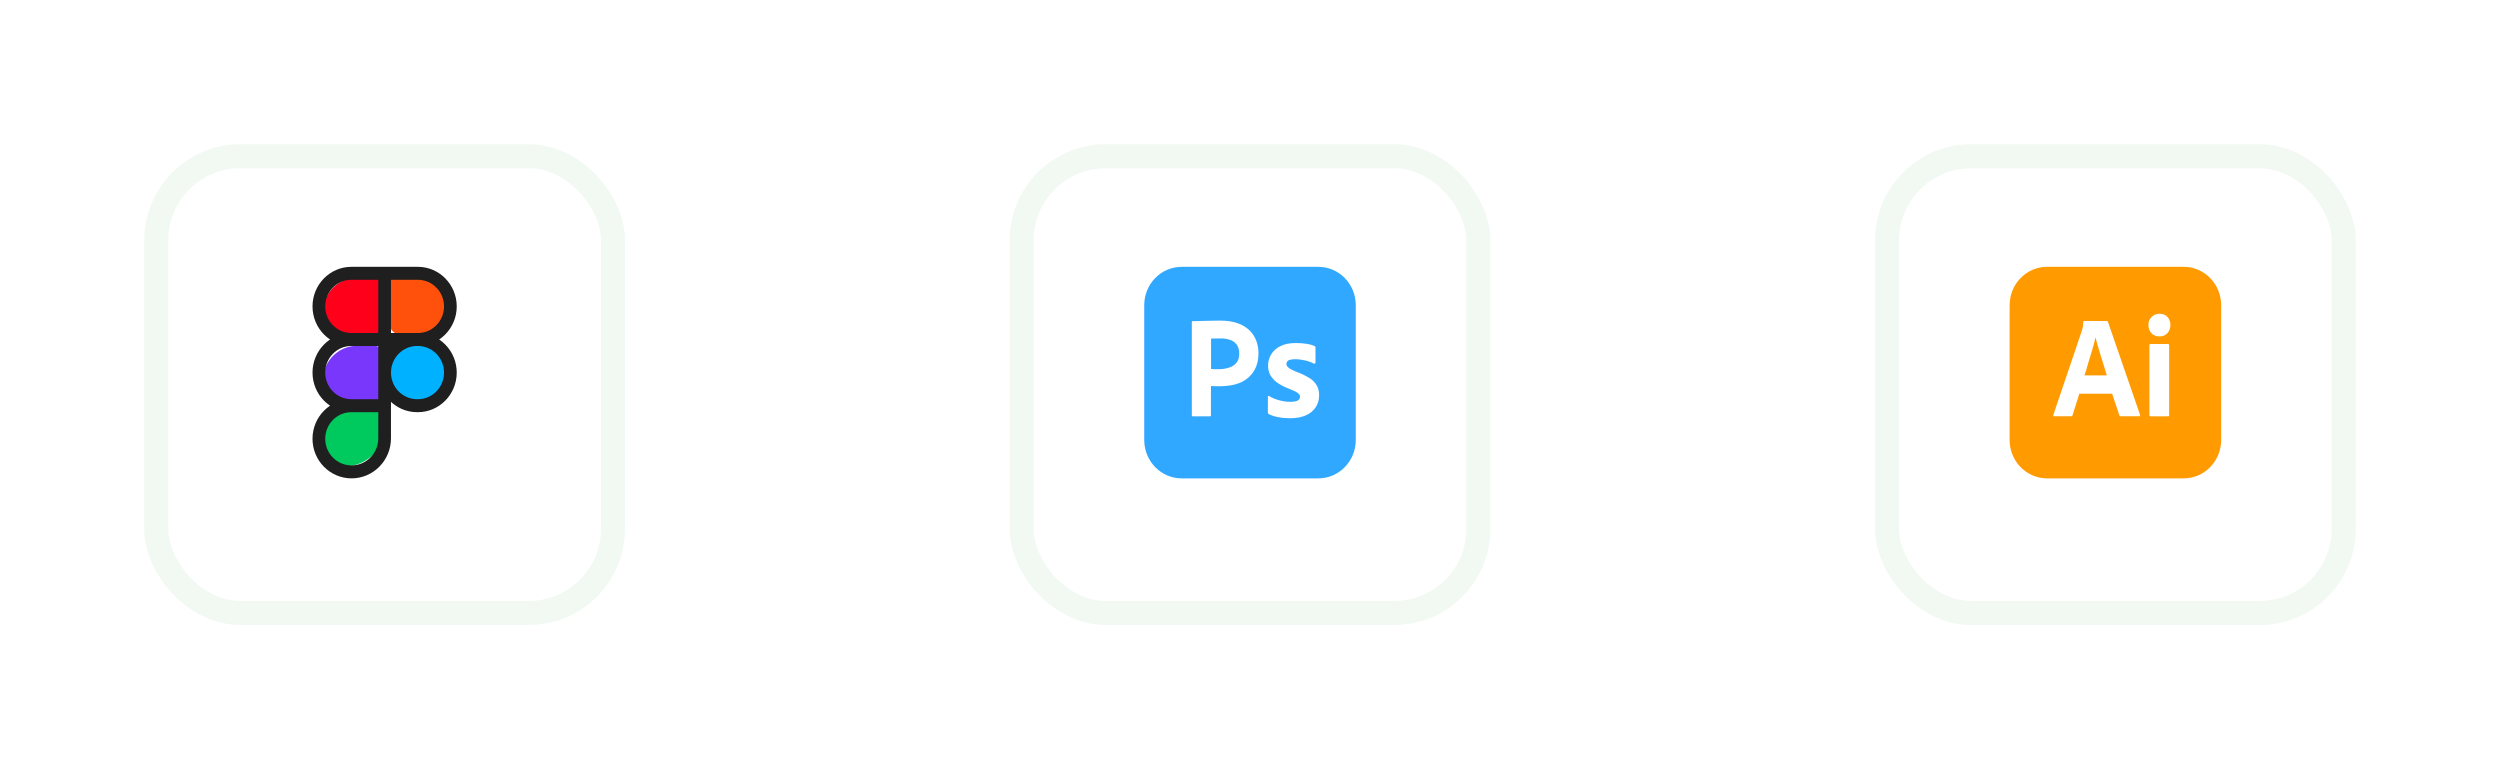 <?xml version="1.0" encoding="utf-8"?>
<svg xmlns="http://www.w3.org/2000/svg" fill="none" height="100%" overflow="visible" preserveAspectRatio="none" style="display: block;" viewBox="0 0 208 64" width="100%">
<g id="Frame 46">
<g id="Icon 1">
<g filter="url(#filter0_d_0_8842)" id="Rectangle 45">
<rect fill="white" height="40" rx="8" width="40" x="12" y="11"/>
<rect height="38" rx="7" stroke="#F1F9F2" stroke-width="2" width="38" x="13" y="12"/>
</g>
<g id="Group 55">
<g id="Group 30">
<path d="M26.872 25.961C26.872 24.378 28.155 23.096 29.738 23.096H31.106C31.658 23.096 32.106 23.543 32.106 24.096V26.872C32.106 27.424 31.658 27.872 31.106 27.872H28.783C27.728 27.872 26.872 27.016 26.872 25.961V25.961Z" fill="#FF001B" id="Rectangle 47"/>
<path d="M26.872 31.633C26.872 30.05 28.155 28.767 29.738 28.767H31.106C31.658 28.767 32.106 29.215 32.106 29.767V32.543C32.106 33.096 31.658 33.543 31.106 33.543H28.783C27.728 33.543 26.872 32.688 26.872 31.633V31.633Z" fill="#7937FB" id="Rectangle 47_2"/>
<path d="M26.872 36.427C26.872 35.108 27.942 34.039 29.261 34.039H31.424C31.801 34.039 32.106 34.344 32.106 34.721V35.326C32.106 37.253 30.544 38.815 28.617 38.815V38.815C27.654 38.815 26.872 38.034 26.872 37.07V36.427Z" fill="#00CA5E" id="Rectangle 47_3"/>
<path d="M32.397 23.096H34.61C36.118 23.096 37.34 24.317 37.34 25.825V25.825C37.34 26.955 36.423 27.872 35.293 27.872H33.397C32.844 27.872 32.397 27.424 32.397 26.872V23.096Z" fill="#FF510C" id="Rectangle 48"/>
<path d="M32.397 30.132C32.397 29.378 33.008 28.767 33.761 28.767H35.429C36.484 28.767 37.34 29.622 37.34 30.678V30.847C37.34 32.336 36.132 33.543 34.643 33.543V33.543C33.403 33.543 32.397 32.537 32.397 31.297V30.132Z" fill="#00B1FF" id="Rectangle 48_2"/>
</g>
<path d="M34.771 28.786H31.471V22.2H34.771C36.551 22.2 38 23.677 38 25.493C38 27.308 36.551 28.786 34.771 28.786ZM32.529 27.707H34.771C35.968 27.707 36.942 26.714 36.942 25.493C36.942 24.273 35.968 23.279 34.771 23.279H32.529V27.707ZM32.529 28.786H29.23C27.449 28.786 26.001 27.309 26.001 25.493C26.001 23.678 27.449 22.2 29.23 22.2H32.53V28.786H32.529ZM29.23 23.279C28.032 23.279 27.059 24.272 27.059 25.493C27.059 26.713 28.032 27.707 29.23 27.707H31.472V23.279H29.23ZM32.529 34.293H29.23C27.449 34.293 26.001 32.816 26.001 31C26.001 29.184 27.449 27.707 29.23 27.707H32.53V34.293H32.529ZM29.23 28.786C28.032 28.786 27.059 29.78 27.059 31C27.059 32.22 28.033 33.214 29.23 33.214H31.472V28.786H29.23ZM29.247 39.8C27.457 39.8 26 38.323 26 36.507C26 34.692 27.448 33.215 29.229 33.215H32.529V36.471C32.529 38.307 31.057 39.8 29.247 39.8ZM29.23 34.293C28.654 34.293 28.102 34.527 27.695 34.942C27.288 35.357 27.059 35.92 27.059 36.507C27.059 37.728 28.04 38.721 29.248 38.721C30.474 38.721 31.473 37.712 31.473 36.471V34.293H29.23ZM34.771 34.293H34.7C32.919 34.293 31.471 32.816 31.471 31C31.471 29.184 32.919 27.707 34.7 27.707H34.771C36.551 27.707 38 29.184 38 31C38 32.816 36.551 34.293 34.771 34.293ZM34.701 28.786C33.504 28.786 32.53 29.78 32.53 31C32.53 32.22 33.504 33.214 34.701 33.214H34.772C35.969 33.214 36.943 32.22 36.943 31C36.943 29.78 35.968 28.786 34.771 28.786H34.701Z" fill="#1F1F1F" id="Vector"/>
</g>
</g>
<g id="Icon 2">
<g filter="url(#filter1_d_0_8842)" id="Rectangle 45_2">
<rect fill="white" height="40" rx="8" width="40" x="84" y="11"/>
<rect height="38" rx="7" stroke="#F1F9F2" stroke-width="2" width="38" x="85" y="12"/>
</g>
<g clip-path="url(#clip0_0_8842)" id="adobephotoshop 1">
<path d="M102.423 28.308C102.152 28.195 101.859 28.15 101.558 28.157C101.367 28.157 101.199 28.157 101.059 28.165C100.913 28.157 100.81 28.165 100.759 28.172V30.7C100.861 30.707 100.957 30.715 101.045 30.715H101.433C101.719 30.715 102.005 30.669 102.277 30.579C102.511 30.512 102.717 30.369 102.878 30.18C103.032 29.992 103.105 29.737 103.105 29.406C103.113 29.173 103.054 28.939 102.937 28.736C102.812 28.541 102.636 28.39 102.423 28.308ZM109.683 22.2H98.317C96.593 22.2 95.2 23.629 95.2 25.397V36.603C95.2 38.371 96.593 39.8 98.317 39.8H109.683C111.407 39.8 112.8 38.371 112.8 36.603V25.397C112.8 23.629 111.407 22.2 109.683 22.2ZM104.263 30.963C103.971 31.384 103.56 31.7 103.083 31.88C102.585 32.069 102.035 32.136 101.433 32.136C101.257 32.136 101.14 32.136 101.067 32.129C100.993 32.121 100.891 32.121 100.751 32.121V34.535C100.759 34.587 100.722 34.633 100.671 34.641H99.248C99.189 34.641 99.16 34.61 99.16 34.542V26.803C99.16 26.751 99.182 26.721 99.233 26.721C99.358 26.721 99.475 26.721 99.644 26.713C99.82 26.706 100.003 26.706 100.201 26.698C100.399 26.69 100.612 26.69 100.839 26.683C101.067 26.675 101.287 26.675 101.507 26.675C102.108 26.675 102.607 26.751 103.017 26.909C103.384 27.036 103.721 27.247 104 27.525C104.235 27.766 104.418 28.059 104.535 28.383C104.645 28.699 104.703 29.022 104.703 29.361C104.704 30.008 104.557 30.542 104.263 30.963ZM109.463 33.889C109.258 34.19 108.971 34.422 108.642 34.559C108.283 34.716 107.843 34.798 107.314 34.798C106.977 34.798 106.647 34.769 106.317 34.701C106.061 34.655 105.804 34.573 105.569 34.46C105.518 34.431 105.481 34.378 105.488 34.318V33.009C105.488 32.988 105.496 32.957 105.518 32.942C105.539 32.927 105.562 32.934 105.584 32.949C105.87 33.122 106.171 33.243 106.493 33.318C106.771 33.393 107.065 33.431 107.359 33.431C107.637 33.431 107.835 33.392 107.967 33.325C108.085 33.272 108.165 33.144 108.165 33.009C108.165 32.903 108.107 32.806 107.989 32.708C107.872 32.611 107.631 32.498 107.271 32.353C106.897 32.218 106.553 32.038 106.23 31.813C106.003 31.646 105.813 31.429 105.672 31.173C105.555 30.933 105.497 30.669 105.504 30.405C105.504 30.082 105.592 29.774 105.754 29.495C105.937 29.194 106.208 28.954 106.523 28.803C106.867 28.623 107.3 28.541 107.821 28.541C108.121 28.541 108.429 28.563 108.73 28.608C108.95 28.639 109.163 28.699 109.361 28.782C109.389 28.789 109.419 28.819 109.434 28.849C109.441 28.879 109.449 28.909 109.449 28.939V30.166C109.449 30.196 109.434 30.226 109.412 30.241C109.346 30.256 109.309 30.256 109.28 30.241C109.06 30.12 108.825 30.038 108.576 29.985C108.305 29.925 108.033 29.887 107.755 29.887C107.608 29.88 107.454 29.902 107.314 29.94C107.219 29.962 107.138 30.015 107.087 30.09C107.05 30.15 107.028 30.226 107.028 30.293C107.028 30.361 107.057 30.429 107.102 30.489C107.168 30.572 107.255 30.639 107.351 30.692C107.519 30.782 107.696 30.865 107.871 30.94C108.268 31.076 108.649 31.264 109.001 31.489C109.243 31.646 109.441 31.858 109.58 32.114C109.697 32.353 109.756 32.617 109.749 32.888C109.757 33.242 109.654 33.595 109.463 33.889Z" fill="#31A8FF" id="Vector_2"/>
</g>
</g>
<g id="Icon 5">
<g filter="url(#filter2_d_0_8842)" id="Rectangle 45_3">
<rect fill="white" height="40" rx="8" width="40" x="156" y="11"/>
<rect height="38" rx="7" stroke="#F1F9F2" stroke-width="2" width="38" x="157" y="12"/>
</g>
<g clip-path="url(#clip1_0_8842)" id="adobeillustrator 1">
<path d="M174.922 30.045C174.849 29.812 174.783 29.586 174.709 29.353C174.636 29.12 174.57 28.901 174.511 28.683C174.453 28.473 174.401 28.277 174.35 28.097H174.335C174.269 28.42 174.189 28.744 174.086 29.067C173.976 29.428 173.866 29.804 173.749 30.18C173.646 30.564 173.536 30.917 173.426 31.233H175.289C175.245 31.075 175.186 30.887 175.12 30.691C175.054 30.488 174.988 30.27 174.922 30.045ZM181.683 22.2H170.317C168.593 22.2 167.2 23.629 167.2 25.397V36.603C167.2 38.371 168.593 39.8 170.317 39.8H181.683C183.407 39.8 184.8 38.371 184.8 36.603V25.397C184.8 23.629 183.407 22.2 181.683 22.2ZM177.98 34.633H176.447C176.396 34.64 176.345 34.603 176.33 34.55L175.729 32.76H173.001L172.443 34.528C172.429 34.595 172.37 34.64 172.304 34.634H170.925C170.845 34.634 170.823 34.588 170.845 34.498L173.206 27.525C173.228 27.45 173.25 27.367 173.279 27.277C173.309 27.119 173.323 26.953 173.323 26.788C173.316 26.75 173.345 26.713 173.382 26.705H175.281C175.34 26.705 175.369 26.728 175.377 26.765L178.053 34.513C178.075 34.594 178.053 34.633 177.98 34.633ZM180.473 34.52C180.473 34.603 180.445 34.64 180.379 34.64H178.941C178.867 34.64 178.831 34.594 178.831 34.52V28.729C178.831 28.653 178.861 28.623 178.927 28.623H180.379C180.445 28.623 180.473 28.661 180.473 28.729V34.52ZM180.32 27.728C180.151 27.909 179.901 28.006 179.652 27.991C179.41 27.999 179.175 27.901 178.999 27.728C178.83 27.54 178.742 27.292 178.749 27.036C178.742 26.78 178.837 26.54 179.013 26.367C179.19 26.194 179.425 26.104 179.667 26.104C179.953 26.104 180.172 26.194 180.334 26.367C180.495 26.547 180.583 26.788 180.576 27.036C180.583 27.292 180.495 27.54 180.32 27.728Z" fill="#FF9A00" id="Vector_3"/>
</g>
</g>
</g>
<defs>
<filter color-interpolation-filters="sRGB" filterUnits="userSpaceOnUse" height="64" id="filter0_d_0_8842" width="64" x="0" y="0">
<feFlood flood-opacity="0" result="BackgroundImageFix"/>
<feColorMatrix in="SourceAlpha" result="hardAlpha" type="matrix" values="0 0 0 0 0 0 0 0 0 0 0 0 0 0 0 0 0 0 127 0"/>
<feMorphology in="SourceAlpha" operator="dilate" radius="4" result="effect1_dropShadow_0_8842"/>
<feOffset dy="1"/>
<feGaussianBlur stdDeviation="4"/>
<feComposite in2="hardAlpha" operator="out"/>
<feColorMatrix type="matrix" values="0 0 0 0 0.047 0 0 0 0 0.047 0 0 0 0 0.051 0 0 0 0.05 0"/>
<feBlend in2="BackgroundImageFix" mode="normal" result="effect1_dropShadow_0_8842"/>
<feBlend in="SourceGraphic" in2="effect1_dropShadow_0_8842" mode="normal" result="shape"/>
</filter>
<filter color-interpolation-filters="sRGB" filterUnits="userSpaceOnUse" height="64" id="filter1_d_0_8842" width="64" x="72" y="0">
<feFlood flood-opacity="0" result="BackgroundImageFix"/>
<feColorMatrix in="SourceAlpha" result="hardAlpha" type="matrix" values="0 0 0 0 0 0 0 0 0 0 0 0 0 0 0 0 0 0 127 0"/>
<feMorphology in="SourceAlpha" operator="dilate" radius="4" result="effect1_dropShadow_0_8842"/>
<feOffset dy="1"/>
<feGaussianBlur stdDeviation="4"/>
<feComposite in2="hardAlpha" operator="out"/>
<feColorMatrix type="matrix" values="0 0 0 0 0.047 0 0 0 0 0.047 0 0 0 0 0.051 0 0 0 0.05 0"/>
<feBlend in2="BackgroundImageFix" mode="normal" result="effect1_dropShadow_0_8842"/>
<feBlend in="SourceGraphic" in2="effect1_dropShadow_0_8842" mode="normal" result="shape"/>
</filter>
<filter color-interpolation-filters="sRGB" filterUnits="userSpaceOnUse" height="64" id="filter2_d_0_8842" width="64" x="144" y="0">
<feFlood flood-opacity="0" result="BackgroundImageFix"/>
<feColorMatrix in="SourceAlpha" result="hardAlpha" type="matrix" values="0 0 0 0 0 0 0 0 0 0 0 0 0 0 0 0 0 0 127 0"/>
<feMorphology in="SourceAlpha" operator="dilate" radius="4" result="effect1_dropShadow_0_8842"/>
<feOffset dy="1"/>
<feGaussianBlur stdDeviation="4"/>
<feComposite in2="hardAlpha" operator="out"/>
<feColorMatrix type="matrix" values="0 0 0 0 0.047 0 0 0 0 0.047 0 0 0 0 0.051 0 0 0 0.05 0"/>
<feBlend in2="BackgroundImageFix" mode="normal" result="effect1_dropShadow_0_8842"/>
<feBlend in="SourceGraphic" in2="effect1_dropShadow_0_8842" mode="normal" result="shape"/>
</filter>
<clipPath id="clip0_0_8842">
<rect fill="white" height="17.6" transform="translate(95.2 22.2)" width="17.6"/>
</clipPath>
<clipPath id="clip1_0_8842">
<rect fill="white" height="17.6" transform="translate(167.2 22.2)" width="17.6"/>
</clipPath>
</defs>
</svg>